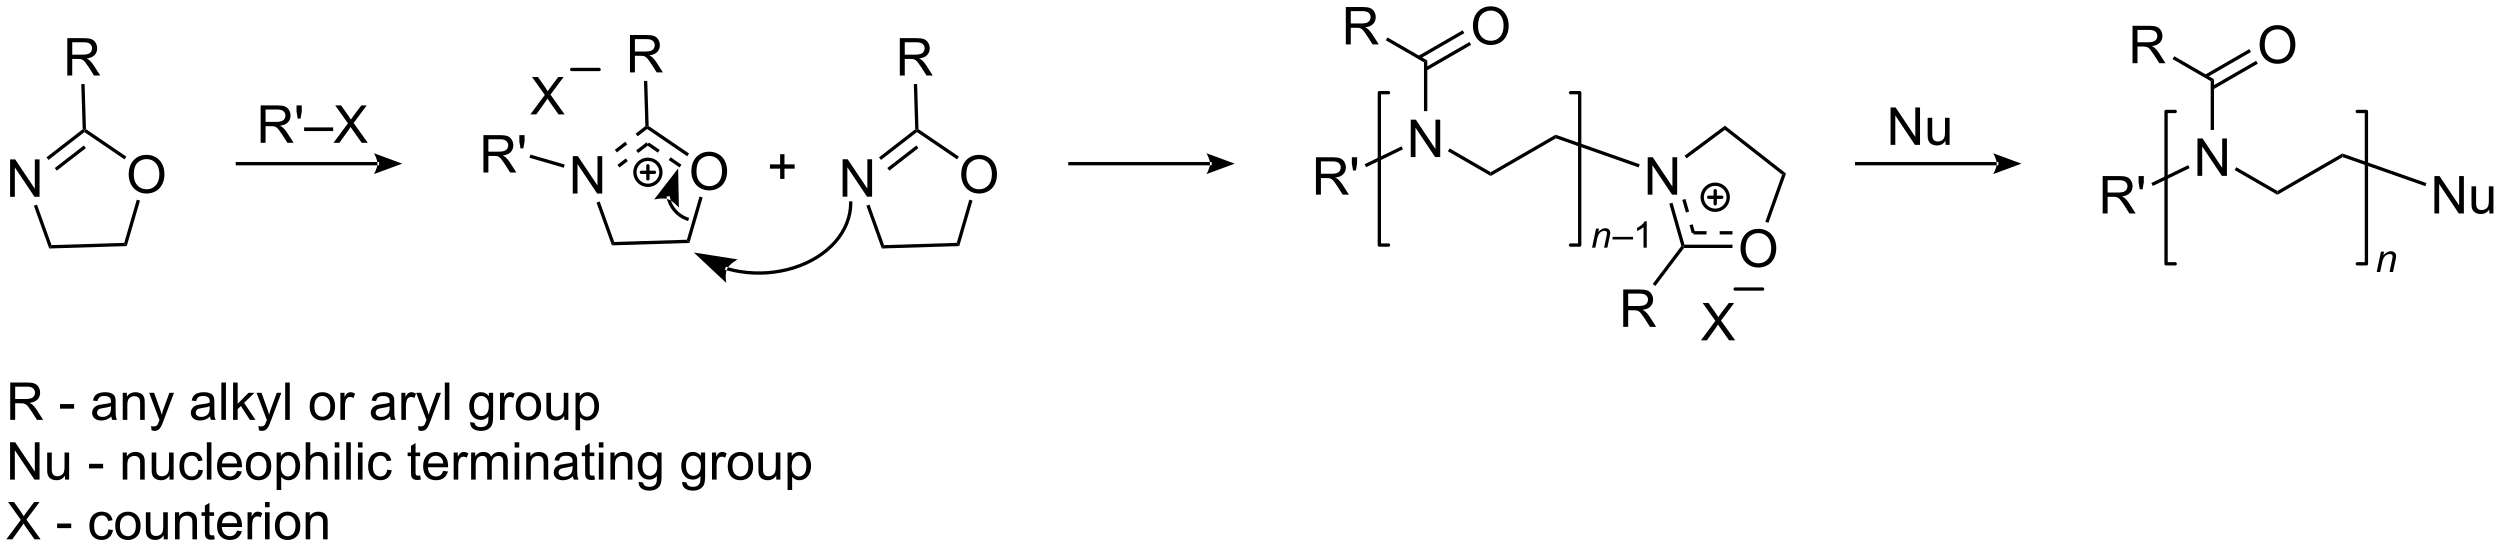 <?xml version="1.0" encoding="UTF-8"?>
<!DOCTYPE svg PUBLIC '-//W3C//DTD SVG 1.0//EN'
          'http://www.w3.org/TR/2001/REC-SVG-20010904/DTD/svg10.dtd'>
<svg stroke-dasharray="none" shape-rendering="auto" xmlns="http://www.w3.org/2000/svg" font-family="'Dialog'" text-rendering="auto" width="1024" fill-opacity="1" color-interpolation="auto" color-rendering="auto" preserveAspectRatio="xMidYMid meet" font-size="12px" viewBox="0 0 1024 224" fill="black" xmlns:xlink="http://www.w3.org/1999/xlink" stroke="black" image-rendering="auto" stroke-miterlimit="10" stroke-linecap="square" stroke-linejoin="miter" font-style="normal" stroke-width="1" height="224" stroke-dashoffset="0" font-weight="normal" stroke-opacity="1"
><!--Generated by the Batik Graphics2D SVG Generator--><defs id="genericDefs"
  /><g
  ><defs id="defs1"
    ><clipPath clipPathUnits="userSpaceOnUse" id="clipPath1"
      ><path d="M0.67 1.598 L394.536 1.598 L394.536 87.677 L0.67 87.677 L0.67 1.598 Z"
      /></clipPath
      ><clipPath clipPathUnits="userSpaceOnUse" id="clipPath2"
      ><path d="M-1.136 18.185 L-1.136 101.871 L381.779 101.871 L381.779 18.185 Z"
      /></clipPath
    ></defs
    ><g transform="scale(2.6,2.6) translate(-0.67,-1.598) matrix(1.029,0,0,1.029,1.839,-17.107)"
    ><path d="M0.409 48.31 L0.409 42.584 L1.188 42.584 L4.196 47.078 L4.196 42.584 L4.922 42.584 L4.922 48.31 L4.144 48.31 L1.136 43.81 L1.136 48.31 L0.409 48.31 Z" stroke="none" clip-path="url(#clipPath2)"
    /></g
    ><g transform="matrix(2.674,0,0,2.674,3.037,-48.631)"
    ><path d="M18.578 44.945 Q18.578 43.518 19.343 42.713 Q20.109 41.906 21.32 41.906 Q22.112 41.906 22.747 42.286 Q23.385 42.664 23.718 43.341 Q24.054 44.018 24.054 44.877 Q24.054 45.749 23.703 46.437 Q23.351 47.124 22.705 47.479 Q22.062 47.833 21.315 47.833 Q20.508 47.833 19.869 47.442 Q19.234 47.049 18.906 46.374 Q18.578 45.697 18.578 44.945 ZM19.359 44.955 Q19.359 45.992 19.914 46.588 Q20.471 47.182 21.312 47.182 Q22.166 47.182 22.718 46.58 Q23.273 45.979 23.273 44.874 Q23.273 44.174 23.036 43.653 Q22.799 43.132 22.343 42.846 Q21.89 42.557 21.323 42.557 Q20.518 42.557 19.937 43.111 Q19.359 43.664 19.359 44.955 Z" stroke="none" clip-path="url(#clipPath2)"
    /></g
    ><g transform="matrix(2.674,0,0,2.674,3.037,-48.631)"
    ><path d="M4.05 49.701 L4.53 49.528 L6.76 55.73 L6.405 56.251 Z" stroke="none" clip-path="url(#clipPath2)"
    /></g
    ><g transform="matrix(2.674,0,0,2.674,3.037,-48.631)"
    ><path d="M6.405 56.251 L6.76 55.73 L17.892 55.385 L18.279 55.883 Z" stroke="none" clip-path="url(#clipPath2)"
    /></g
    ><g transform="matrix(2.674,0,0,2.674,3.037,-48.631)"
    ><path d="M18.279 55.883 L17.892 55.385 L19.817 48.77 L20.307 48.913 Z" stroke="none" clip-path="url(#clipPath2)"
    /></g
    ><g transform="matrix(2.674,0,0,2.674,3.037,-48.631)"
    ><path d="M18.223 42.181 L17.936 42.603 L11.795 38.426 L11.786 38.111 L12.037 37.973 Z" stroke="none" clip-path="url(#clipPath2)"
    /></g
    ><g transform="matrix(2.674,0,0,2.674,3.037,-48.631)"
    ><path d="M11.527 37.989 L11.786 38.111 L11.795 38.426 L6.295 42.688 L5.983 42.285 ZM11.709 40.468 L7.252 43.922 L7.564 44.325 L12.021 40.872 Z" stroke="none" clip-path="url(#clipPath2)"
    /></g
    ><g transform="matrix(2.674,0,0,2.674,3.037,-48.631)"
    ><path d="M9.171 29.758 L9.171 24.031 L11.71 24.031 Q12.476 24.031 12.874 24.185 Q13.272 24.338 13.509 24.729 Q13.749 25.12 13.749 25.593 Q13.749 26.203 13.353 26.622 Q12.96 27.039 12.134 27.151 Q12.436 27.297 12.593 27.437 Q12.923 27.742 13.22 28.198 L14.218 29.758 L13.265 29.758 L12.507 28.565 Q12.173 28.049 11.957 27.776 Q11.744 27.502 11.575 27.393 Q11.405 27.284 11.228 27.242 Q11.101 27.213 10.806 27.213 L9.929 27.213 L9.929 29.758 L9.171 29.758 ZM9.929 26.557 L11.556 26.557 Q12.077 26.557 12.369 26.45 Q12.663 26.343 12.814 26.107 Q12.968 25.87 12.968 25.593 Q12.968 25.187 12.671 24.927 Q12.377 24.664 11.741 24.664 L9.929 24.664 L9.929 26.557 Z" stroke="none" clip-path="url(#clipPath2)"
    /></g
    ><g transform="matrix(2.674,0,0,2.674,3.037,-48.631)"
    ><path d="M12.037 37.973 L11.786 38.111 L11.527 37.989 L11.312 31.069 L11.822 31.054 Z" stroke="none" clip-path="url(#clipPath2)"
    /></g
    ><g transform="matrix(2.674,0,0,2.674,3.037,-48.631)"
    ><path d="M56.682 43.509 L56.682 43.509 L35.228 43.509 L34.973 43.509 L34.973 42.999 L35.228 42.999 L56.682 42.999 L56.937 42.999 L56.937 43.509 ZM60.473 43.254 L56.141 41.657 C56.141 41.657 56.682 42.556 56.682 43.254 C56.682 43.953 56.141 44.851 56.141 44.851 Z" stroke="none" clip-path="url(#clipPath2)"
    /></g
    ><g transform="matrix(2.674,0,0,2.674,3.037,-48.631)"
    ><path d="M86.601 47.831 L86.601 42.104 L87.379 42.104 L90.387 46.599 L90.387 42.104 L91.114 42.104 L91.114 47.831 L90.335 47.831 L87.327 43.331 L87.327 47.831 L86.601 47.831 Z" stroke="none" clip-path="url(#clipPath2)"
    /></g
    ><g transform="matrix(2.674,0,0,2.674,3.037,-48.631)"
    ><path d="M104.769 44.465 Q104.769 43.038 105.535 42.234 Q106.3 41.426 107.511 41.426 Q108.303 41.426 108.938 41.806 Q109.576 42.184 109.91 42.861 Q110.246 43.538 110.246 44.398 Q110.246 45.27 109.894 45.958 Q109.543 46.645 108.897 46.999 Q108.254 47.353 107.506 47.353 Q106.699 47.353 106.061 46.963 Q105.425 46.569 105.097 45.895 Q104.769 45.218 104.769 44.465 ZM105.55 44.476 Q105.55 45.512 106.105 46.109 Q106.662 46.702 107.504 46.702 Q108.358 46.702 108.91 46.101 Q109.464 45.499 109.464 44.395 Q109.464 43.694 109.228 43.174 Q108.99 42.653 108.535 42.366 Q108.082 42.077 107.514 42.077 Q106.709 42.077 106.129 42.632 Q105.55 43.184 105.55 44.476 Z" stroke="none" clip-path="url(#clipPath2)"
    /></g
    ><g transform="matrix(2.674,0,0,2.674,3.037,-48.631)"
    ><path d="M90.241 49.221 L90.721 49.048 L92.951 55.25 L92.596 55.772 Z" stroke="none" clip-path="url(#clipPath2)"
    /></g
    ><g transform="matrix(2.674,0,0,2.674,3.037,-48.631)"
    ><path d="M92.596 55.772 L92.951 55.25 L104.083 54.905 L104.47 55.404 Z" stroke="none" clip-path="url(#clipPath2)"
    /></g
    ><g transform="matrix(2.674,0,0,2.674,3.037,-48.631)"
    ><path d="M104.47 55.404 L104.083 54.905 L106.008 48.29 L106.498 48.433 Z" stroke="none" clip-path="url(#clipPath2)"
    /></g
    ><g transform="matrix(2.674,0,0,2.674,3.037,-48.631)"
    ><path d="M104.414 41.702 L104.127 42.124 L97.987 37.946 L97.977 37.631 L98.228 37.493 ZM103.249 43.414 L101.585 42.282 L101.298 42.704 L102.962 43.836 ZM99.921 41.151 L98.257 40.019 L97.97 40.44 L99.634 41.572 Z" stroke="none" clip-path="url(#clipPath2)"
    /></g
    ><g transform="matrix(2.674,0,0,2.674,3.037,-48.631)"
    ><path d="M97.82 37.43 L96.23 38.662 L96.542 39.066 L98.133 37.833 ZM94.639 39.895 L93.048 41.128 L93.361 41.531 L94.951 40.298 ZM97.9 39.989 L96.309 41.222 L96.621 41.625 L98.212 40.392 ZM94.718 42.455 L93.443 43.443 L93.756 43.846 L95.031 42.858 Z" stroke="none" clip-path="url(#clipPath2)"
    /></g
    ><g transform="matrix(2.674,0,0,2.674,3.037,-48.631)"
    ><path d="M95.362 29.278 L95.362 23.552 L97.901 23.552 Q98.667 23.552 99.065 23.705 Q99.464 23.859 99.701 24.25 Q99.94 24.64 99.94 25.114 Q99.94 25.723 99.544 26.143 Q99.151 26.559 98.326 26.671 Q98.628 26.817 98.784 26.958 Q99.115 27.262 99.412 27.718 L100.409 29.278 L99.456 29.278 L98.698 28.085 Q98.365 27.57 98.149 27.296 Q97.935 27.023 97.766 26.913 Q97.597 26.804 97.419 26.762 Q97.292 26.734 96.998 26.734 L96.12 26.734 L96.12 29.278 L95.362 29.278 ZM96.12 26.078 L97.748 26.078 Q98.268 26.078 98.56 25.971 Q98.854 25.864 99.005 25.627 Q99.159 25.39 99.159 25.114 Q99.159 24.708 98.862 24.447 Q98.568 24.184 97.932 24.184 L96.12 24.184 L96.12 26.078 Z" stroke="none" clip-path="url(#clipPath2)"
    /></g
    ><g transform="matrix(2.674,0,0,2.674,3.037,-48.631)"
    ><path d="M98.228 37.493 L97.977 37.631 L97.718 37.509 L97.504 30.59 L98.013 30.574 Z" stroke="none" clip-path="url(#clipPath2)"
    /></g
    ><g transform="matrix(2.674,0,0,2.674,3.037,-48.631)"
    ><path d="M72.915 44.615 L72.915 38.888 L75.454 38.888 Q76.22 38.888 76.618 39.042 Q77.017 39.196 77.254 39.586 Q77.493 39.977 77.493 40.451 Q77.493 41.06 77.097 41.48 Q76.704 41.896 75.879 42.008 Q76.181 42.154 76.337 42.295 Q76.668 42.599 76.965 43.055 L77.962 44.615 L77.009 44.615 L76.251 43.422 Q75.918 42.907 75.701 42.633 Q75.488 42.36 75.319 42.25 Q75.149 42.141 74.972 42.099 Q74.845 42.071 74.55 42.071 L73.673 42.071 L73.673 44.615 L72.915 44.615 ZM73.673 41.414 L75.3 41.414 Q75.821 41.414 76.113 41.308 Q76.407 41.201 76.558 40.964 Q76.712 40.727 76.712 40.451 Q76.712 40.045 76.415 39.784 Q76.121 39.521 75.485 39.521 L73.673 39.521 L73.673 41.414 ZM78.593 40.914 L78.414 39.844 L78.414 38.888 L79.216 38.888 L79.216 39.844 L79.028 40.914 L78.593 40.914 Z" stroke="none" clip-path="url(#clipPath2)"
    /></g
    ><g transform="matrix(2.674,0,0,2.674,3.037,-48.631)"
    ><path d="M85.368 43.393 L85.225 43.883 L79.97 42.353 L80.113 41.864 Z" stroke="none" clip-path="url(#clipPath2)"
    /></g
    ><g transform="matrix(2.674,0,0,2.674,3.037,-48.631)"
    ><path d="M127.936 48.31 L127.936 42.584 L128.714 42.584 L131.722 47.078 L131.722 42.584 L132.449 42.584 L132.449 48.31 L131.67 48.31 L128.662 43.81 L128.662 48.31 L127.936 48.31 Z" stroke="none" clip-path="url(#clipPath2)"
    /></g
    ><g transform="matrix(2.674,0,0,2.674,3.037,-48.631)"
    ><path d="M146.104 44.945 Q146.104 43.518 146.87 42.713 Q147.635 41.906 148.846 41.906 Q149.638 41.906 150.273 42.286 Q150.911 42.664 151.245 43.341 Q151.581 44.018 151.581 44.877 Q151.581 45.749 151.229 46.437 Q150.877 47.124 150.232 47.479 Q149.589 47.833 148.841 47.833 Q148.034 47.833 147.396 47.442 Q146.76 47.049 146.432 46.374 Q146.104 45.697 146.104 44.945 ZM146.885 44.955 Q146.885 45.992 147.44 46.588 Q147.997 47.182 148.839 47.182 Q149.693 47.182 150.245 46.58 Q150.799 45.979 150.799 44.874 Q150.799 44.174 150.562 43.653 Q150.326 43.132 149.87 42.846 Q149.417 42.557 148.849 42.557 Q148.044 42.557 147.464 43.111 Q146.885 43.664 146.885 44.955 Z" stroke="none" clip-path="url(#clipPath2)"
    /></g
    ><g transform="matrix(2.674,0,0,2.674,3.037,-48.631)"
    ><path d="M131.576 49.701 L132.056 49.528 L134.286 55.73 L133.931 56.251 Z" stroke="none" clip-path="url(#clipPath2)"
    /></g
    ><g transform="matrix(2.674,0,0,2.674,3.037,-48.631)"
    ><path d="M133.931 56.251 L134.286 55.73 L145.418 55.385 L145.805 55.883 Z" stroke="none" clip-path="url(#clipPath2)"
    /></g
    ><g transform="matrix(2.674,0,0,2.674,3.037,-48.631)"
    ><path d="M145.805 55.883 L145.418 55.385 L147.344 48.77 L147.833 48.912 Z" stroke="none" clip-path="url(#clipPath2)"
    /></g
    ><g transform="matrix(2.674,0,0,2.674,3.037,-48.631)"
    ><path d="M145.749 42.181 L145.462 42.603 L139.322 38.426 L139.312 38.111 L139.563 37.973 Z" stroke="none" clip-path="url(#clipPath2)"
    /></g
    ><g transform="matrix(2.674,0,0,2.674,3.037,-48.631)"
    ><path d="M139.053 37.989 L139.312 38.111 L139.322 38.426 L133.822 42.688 L133.509 42.285 ZM139.235 40.468 L134.778 43.922 L135.091 44.325 L139.547 40.872 Z" stroke="none" clip-path="url(#clipPath2)"
    /></g
    ><g transform="matrix(2.674,0,0,2.674,3.037,-48.631)"
    ><path d="M136.697 29.758 L136.697 24.031 L139.236 24.031 Q140.002 24.031 140.4 24.185 Q140.799 24.338 141.036 24.729 Q141.275 25.12 141.275 25.593 Q141.275 26.203 140.879 26.622 Q140.486 27.039 139.661 27.151 Q139.963 27.297 140.119 27.437 Q140.45 27.742 140.747 28.198 L141.744 29.758 L140.791 29.758 L140.033 28.565 Q139.7 28.049 139.484 27.776 Q139.27 27.502 139.101 27.393 Q138.931 27.284 138.754 27.242 Q138.627 27.213 138.333 27.213 L137.455 27.213 L137.455 29.758 L136.697 29.758 ZM137.455 26.557 L139.083 26.557 Q139.603 26.557 139.895 26.45 Q140.189 26.343 140.34 26.107 Q140.494 25.87 140.494 25.593 Q140.494 25.187 140.197 24.927 Q139.903 24.664 139.267 24.664 L137.455 24.664 L137.455 26.557 Z" stroke="none" clip-path="url(#clipPath2)"
    /></g
    ><g transform="matrix(2.674,0,0,2.674,3.037,-48.631)"
    ><path d="M139.563 37.973 L139.312 38.111 L139.053 37.989 L138.839 31.069 L139.349 31.054 Z" stroke="none" clip-path="url(#clipPath2)"
    /></g
    ><g stroke-width="0.51" transform="matrix(2.674,0,0,2.674,3.037,-48.631)" stroke-linejoin="round" stroke-linecap="round"
    ><path fill="none" d="M98.11 46.576 C97.007 46.576 96.114 45.683 96.114 44.58 C96.114 43.478 97.007 42.584 98.11 42.584 C99.212 42.584 100.106 43.478 100.106 44.58 C100.106 45.683 99.212 46.576 98.11 46.576 M97.112 44.58 L99.108 44.58 M98.11 43.583 L98.11 45.578" clip-path="url(#clipPath2)"
    /></g
    ><g transform="matrix(2.674,0,0,2.674,3.037,-48.631)"
    ><path d="M118.364 45.592 L118.364 44.022 L116.804 44.022 L116.804 43.366 L118.364 43.366 L118.364 41.809 L119.028 41.809 L119.028 43.366 L120.585 43.366 L120.585 44.022 L119.028 44.022 L119.028 45.592 L118.364 45.592 Z" stroke="none" clip-path="url(#clipPath2)"
    /></g
    ><g transform="matrix(2.674,0,0,2.674,3.037,-48.631)"
    ><path d="M38.788 40.057 L38.788 34.331 L41.328 34.331 Q42.093 34.331 42.492 34.485 Q42.89 34.638 43.127 35.029 Q43.367 35.419 43.367 35.893 Q43.367 36.503 42.971 36.922 Q42.578 37.339 41.752 37.451 Q42.054 37.597 42.21 37.737 Q42.541 38.042 42.838 38.498 L43.835 40.057 L42.882 40.057 L42.124 38.865 Q41.791 38.349 41.575 38.076 Q41.361 37.802 41.192 37.693 Q41.023 37.584 40.846 37.542 Q40.718 37.513 40.424 37.513 L39.546 37.513 L39.546 40.057 L38.788 40.057 ZM39.546 36.857 L41.174 36.857 Q41.695 36.857 41.986 36.75 Q42.281 36.643 42.432 36.407 Q42.585 36.169 42.585 35.893 Q42.585 35.487 42.288 35.227 Q41.994 34.964 41.359 34.964 L39.546 34.964 L39.546 36.857 ZM44.467 36.357 L44.287 35.287 L44.287 34.331 L45.089 34.331 L45.089 35.287 L44.902 36.357 L44.467 36.357 ZM45.447 38.268 L45.447 37.701 L49.898 37.701 L49.898 38.268 L45.447 38.268 ZM49.949 40.057 L52.162 37.073 L50.209 34.331 L51.113 34.331 L52.152 35.8 Q52.475 36.255 52.613 36.503 Q52.803 36.19 53.066 35.849 L54.217 34.331 L55.042 34.331 L53.029 37.029 L55.199 40.057 L54.261 40.057 L52.818 38.013 Q52.699 37.839 52.568 37.63 Q52.378 37.943 52.295 38.06 L50.857 40.057 L49.949 40.057 Z" stroke="none" clip-path="url(#clipPath2)"
    /></g
    ><g transform="matrix(2.674,0,0,2.674,3.037,-48.631)"
    ><path d="M110.296 59.105 L110.296 59.105 L110.296 59.105 L110.296 59.105 L110.296 59.105 L110.296 59.105 L110.296 59.105 L110.298 59.105 C110.298 59.105 110.299 59.105 110.299 59.105 L110.299 59.105 C110.299 59.105 110.299 59.105 110.298 59.105 L110.23 59.351 L110.298 59.105 C110.3 59.106 110.301 59.106 110.302 59.106 L110.302 59.106 L110.317 59.111 L110.248 59.356 L110.317 59.111 C110.356 59.122 110.396 59.133 110.436 59.143 L110.369 59.39 L110.436 59.143 C111.07 59.316 111.719 59.453 112.378 59.553 L112.34 59.805 L112.378 59.553 C115.016 59.955 117.805 59.773 120.398 58.956 L120.398 58.956 C125.591 57.319 128.916 53.481 128.92 49.283 L128.921 49.028 L129.431 49.029 L129.431 49.284 C129.426 53.773 125.883 57.762 120.551 59.442 L120.475 59.199 L120.551 59.442 C117.881 60.284 115.013 60.471 112.302 60.057 L112.302 60.057 C111.624 59.954 110.955 59.813 110.302 59.636 L110.302 59.636 C110.261 59.625 110.22 59.613 110.18 59.602 L110.18 59.602 L110.165 59.598 L110.233 59.352 L110.165 59.598 C110.163 59.597 110.162 59.597 110.161 59.597 L110.161 59.597 C110.16 59.597 110.16 59.596 110.159 59.596 L110.159 59.596 C110.158 59.596 110.158 59.596 110.157 59.596 L110.228 59.351 L110.159 59.596 L110.158 59.596 L110.158 59.596 L110.158 59.596 L110.158 59.596 L110.158 59.596 L109.912 59.527 L110.05 59.036 ZM105.135 56.862 L110.106 61.517 C110.106 61.517 109.863 60.145 110.247 59.36 C110.631 58.575 111.862 57.923 111.862 57.923 Z" stroke="none" clip-path="url(#clipPath2)"
    /></g
    ><g transform="matrix(2.674,0,0,2.674,3.037,-48.631)"
    ><path d="M101.491 48.455 L101.491 48.455 C101.491 48.455 101.491 48.456 101.492 48.457 L101.492 48.457 C101.492 48.458 101.492 48.458 101.492 48.459 L101.244 48.519 L101.492 48.459 C101.493 48.462 101.493 48.464 101.494 48.467 L101.494 48.467 C101.494 48.467 101.494 48.468 101.494 48.468 L101.494 48.468 C101.496 48.474 101.497 48.48 101.499 48.485 L101.251 48.546 L101.498 48.485 C101.521 48.577 101.547 48.668 101.575 48.758 L101.575 48.758 C101.632 48.938 101.701 49.112 101.78 49.281 L101.78 49.281 C101.938 49.618 102.139 49.932 102.377 50.216 L102.181 50.38 L102.377 50.216 C102.852 50.782 103.474 51.226 104.194 51.488 L104.433 51.575 L104.259 52.055 L104.019 51.967 C103.214 51.674 102.518 51.178 101.986 50.544 L101.986 50.544 C101.72 50.227 101.495 49.875 101.318 49.498 L101.549 49.389 L101.318 49.498 C101.229 49.309 101.153 49.113 101.089 48.912 L101.332 48.835 L101.089 48.912 C101.057 48.812 101.028 48.71 101.003 48.607 L101.003 48.607 C101.001 48.6 101 48.594 100.998 48.588 L101.246 48.528 L100.998 48.588 C100.998 48.588 100.998 48.587 100.998 48.587 L100.998 48.587 C100.997 48.584 100.997 48.581 100.996 48.578 L100.996 48.578 C100.996 48.577 100.996 48.577 100.995 48.576 L100.995 48.576 C100.995 48.575 100.995 48.574 100.995 48.574 L100.935 48.325 L101.432 48.207 ZM102.741 43.984 L99.059 48.749 C99.059 48.749 100.35 48.428 101.181 48.703 C102.011 48.977 102.856 50.005 102.856 50.005 Z" stroke="none" clip-path="url(#clipPath2)"
    /></g
    ><g transform="matrix(2.674,0,0,2.674,3.037,-48.631)"
    ><path d="M200.441 48.003 L200.441 42.276 L202.98 42.276 Q203.746 42.276 204.144 42.43 Q204.543 42.584 204.78 42.974 Q205.019 43.365 205.019 43.839 Q205.019 44.448 204.624 44.867 Q204.23 45.284 203.405 45.396 Q203.707 45.542 203.863 45.682 Q204.194 45.987 204.491 46.443 L205.488 48.003 L204.535 48.003 L203.777 46.81 Q203.444 46.294 203.228 46.021 Q203.014 45.748 202.845 45.638 Q202.676 45.529 202.499 45.487 Q202.371 45.459 202.077 45.459 L201.199 45.459 L201.199 48.003 L200.441 48.003 ZM201.199 44.802 L202.827 44.802 Q203.347 44.802 203.639 44.696 Q203.934 44.589 204.084 44.352 Q204.238 44.115 204.238 43.839 Q204.238 43.432 203.941 43.172 Q203.647 42.909 203.012 42.909 L201.199 42.909 L201.199 44.802 ZM206.12 44.302 L205.94 43.232 L205.94 42.276 L206.742 42.276 L206.742 43.232 L206.555 44.302 L206.12 44.302 Z" stroke="none" clip-path="url(#clipPath2)"
    /></g
    ><g transform="matrix(2.674,0,0,2.674,3.037,-48.631)"
    ><path d="M214.962 42.248 L214.962 36.522 L215.74 36.522 L218.748 41.017 L218.748 36.522 L219.475 36.522 L219.475 42.248 L218.696 42.248 L215.688 37.748 L215.688 42.248 L214.962 42.248 Z" stroke="none" clip-path="url(#clipPath2)"
    /></g
    ><g transform="matrix(2.674,0,0,2.674,3.037,-48.631)"
    ><path d="M208.122 43.797 L207.899 43.338 L213.547 40.604 L213.769 41.063 Z" stroke="none" clip-path="url(#clipPath2)"
    /></g
    ><g transform="matrix(2.674,0,0,2.674,3.037,-48.631)"
    ><path d="M220.654 41.363 L220.909 40.922 L227.208 44.558 L227.208 45.147 Z" stroke="none" clip-path="url(#clipPath2)"
    /></g
    ><g transform="matrix(2.674,0,0,2.674,3.037,-48.631)"
    ><path d="M227.208 45.147 L227.208 44.558 L237.149 38.819 L237.201 39.378 Z" stroke="none" clip-path="url(#clipPath2)"
    /></g
    ><g transform="matrix(2.674,0,0,2.674,3.037,-48.631)"
    ><path d="M251.256 48.003 L251.256 42.276 L252.034 42.276 L255.042 46.771 L255.042 42.276 L255.769 42.276 L255.769 48.003 L254.99 48.003 L251.982 43.503 L251.982 48.003 L251.256 48.003 Z" stroke="none" clip-path="url(#clipPath2)"
    /></g
    ><g transform="matrix(2.674,0,0,2.674,3.037,-48.631)"
    ><path d="M237.201 39.378 L237.149 38.819 L250.036 43.352 L249.867 43.833 Z" stroke="none" clip-path="url(#clipPath2)"
    /></g
    ><g transform="matrix(2.674,0,0,2.674,3.037,-48.631)"
    ><path d="M217.496 35.21 L216.986 35.21 L216.986 27.737 L217.496 27.442 Z" stroke="none" clip-path="url(#clipPath2)"
    /></g
    ><g transform="matrix(2.674,0,0,2.674,3.037,-48.631)"
    ><path d="M205.016 24.985 L205.016 19.259 L207.555 19.259 Q208.32 19.259 208.719 19.413 Q209.117 19.566 209.354 19.957 Q209.594 20.347 209.594 20.821 Q209.594 21.431 209.198 21.85 Q208.805 22.267 207.979 22.379 Q208.281 22.524 208.438 22.665 Q208.768 22.97 209.065 23.425 L210.063 24.985 L209.109 24.985 L208.352 23.793 Q208.018 23.277 207.802 23.004 Q207.589 22.73 207.419 22.621 Q207.25 22.511 207.073 22.47 Q206.945 22.441 206.651 22.441 L205.774 22.441 L205.774 24.985 L205.016 24.985 ZM205.774 21.785 L207.401 21.785 Q207.922 21.785 208.214 21.678 Q208.508 21.571 208.659 21.334 Q208.813 21.097 208.813 20.821 Q208.813 20.415 208.516 20.155 Q208.221 19.892 207.586 19.892 L205.774 19.892 L205.774 21.785 Z" stroke="none" clip-path="url(#clipPath2)"
    /></g
    ><g transform="matrix(2.674,0,0,2.674,3.037,-48.631)"
    ><path d="M217.496 27.442 L216.986 27.737 L211.148 24.366 L211.403 23.924 Z" stroke="none" clip-path="url(#clipPath2)"
    /></g
    ><g transform="matrix(2.674,0,0,2.674,3.037,-48.631)"
    ><path d="M224.484 22.196 Q224.484 20.769 225.25 19.965 Q226.016 19.157 227.227 19.157 Q228.018 19.157 228.654 19.538 Q229.292 19.915 229.625 20.592 Q229.961 21.269 229.961 22.129 Q229.961 23.001 229.609 23.689 Q229.258 24.376 228.612 24.73 Q227.969 25.084 227.221 25.084 Q226.414 25.084 225.776 24.694 Q225.141 24.3 224.812 23.626 Q224.484 22.949 224.484 22.196 ZM225.266 22.207 Q225.266 23.243 225.82 23.84 Q226.378 24.433 227.219 24.433 Q228.073 24.433 228.625 23.832 Q229.18 23.23 229.18 22.126 Q229.18 21.425 228.943 20.905 Q228.706 20.384 228.25 20.097 Q227.797 19.808 227.229 19.808 Q226.424 19.808 225.844 20.363 Q225.266 20.915 225.266 22.207 Z" stroke="none" clip-path="url(#clipPath2)"
    /></g
    ><g transform="matrix(2.674,0,0,2.674,3.037,-48.631)"
    ><path d="M217.369 29.007 L224.203 25.061 L223.948 24.619 L217.113 28.565 ZM216.333 27.213 L223.167 23.267 L222.912 22.825 L216.078 26.771 Z" stroke="none" clip-path="url(#clipPath2)"
    /></g
    ><g stroke-width="0.51" transform="matrix(2.674,0,0,2.674,3.037,-48.631)" stroke-linejoin="round" stroke-linecap="round"
    ><path fill="none" d="M239.441 55.722 L240.841 55.722 L240.841 32.385 L239.441 32.385" clip-path="url(#clipPath2)"
    /></g
    ><g stroke-width="0.51" transform="matrix(2.674,0,0,2.674,3.037,-48.631)" stroke-linejoin="round" stroke-linecap="round"
    ><path fill="none" d="M211.552 32.385 L210.151 32.385 L210.151 55.722 L211.552 55.722" clip-path="url(#clipPath2)"
    /></g
    ><g transform="matrix(2.674,0,0,2.674,3.037,-48.631)"
    ><path d="M265.474 56.279 Q265.474 54.852 266.24 54.048 Q267.006 53.24 268.217 53.24 Q269.008 53.24 269.644 53.621 Q270.282 53.998 270.615 54.675 Q270.951 55.352 270.951 56.212 Q270.951 57.084 270.599 57.772 Q270.248 58.459 269.602 58.813 Q268.959 59.168 268.212 59.168 Q267.404 59.168 266.766 58.777 Q266.131 58.384 265.803 57.709 Q265.474 57.032 265.474 56.279 ZM266.256 56.29 Q266.256 57.326 266.81 57.923 Q267.368 58.517 268.209 58.517 Q269.063 58.517 269.615 57.915 Q270.17 57.313 270.17 56.209 Q270.17 55.509 269.933 54.988 Q269.696 54.467 269.24 54.181 Q268.787 53.892 268.219 53.892 Q267.415 53.892 266.834 54.446 Q266.256 54.998 266.256 56.29 Z" stroke="none" clip-path="url(#clipPath2)"
    /></g
    ><g transform="matrix(2.674,0,0,2.674,3.037,-48.631)"
    ><path d="M254.562 49.377 L255.053 49.237 L256.889 55.663 L256.697 55.919 L256.416 55.867 ZM256.554 48.808 L257.107 50.743 L257.598 50.603 L257.045 48.667 ZM257.66 52.678 L258.014 53.917 L258.505 53.777 L258.151 52.538 Z" stroke="none" clip-path="url(#clipPath2)"
    /></g
    ><g transform="matrix(2.674,0,0,2.674,3.037,-48.631)"
    ><path d="M256.824 56.174 L256.697 55.919 L256.889 55.663 L264.241 55.663 L264.241 56.174 ZM258.258 54.103 L260.271 54.103 L260.271 53.593 L258.258 53.593 ZM262.283 54.103 L264.241 54.103 L264.241 53.593 L262.283 53.593 Z" stroke="none" clip-path="url(#clipPath2)"
    /></g
    ><g transform="matrix(2.674,0,0,2.674,3.037,-48.631)"
    ><path d="M269.753 52.318 L269.272 52.147 L271.842 44.94 L272.447 44.765 Z" stroke="none" clip-path="url(#clipPath2)"
    /></g
    ><g transform="matrix(2.674,0,0,2.674,3.037,-48.631)"
    ><path d="M272.447 44.765 L271.842 44.94 L263.078 38.079 L263.086 37.438 Z" stroke="none" clip-path="url(#clipPath2)"
    /></g
    ><g transform="matrix(2.674,0,0,2.674,3.037,-48.631)"
    ><path d="M263.086 37.438 L263.078 38.079 L257.201 42.447 L256.897 42.037 Z" stroke="none" clip-path="url(#clipPath2)"
    /></g
    ><g transform="matrix(2.674,0,0,2.674,3.037,-48.631)"
    ><path d="M247.508 68.257 L247.508 62.53 L250.047 62.53 Q250.812 62.53 251.211 62.684 Q251.609 62.837 251.846 63.228 Q252.086 63.618 252.086 64.092 Q252.086 64.702 251.69 65.121 Q251.297 65.538 250.471 65.65 Q250.773 65.796 250.929 65.936 Q251.26 66.241 251.557 66.697 L252.554 68.257 L251.601 68.257 L250.844 67.064 Q250.51 66.548 250.294 66.275 Q250.081 66.001 249.911 65.892 Q249.742 65.782 249.565 65.741 Q249.437 65.712 249.143 65.712 L248.265 65.712 L248.265 68.257 L247.508 68.257 ZM248.265 65.056 L249.893 65.056 Q250.414 65.056 250.706 64.949 Q251 64.842 251.151 64.606 Q251.304 64.368 251.304 64.092 Q251.304 63.686 251.008 63.426 Q250.713 63.163 250.078 63.163 L248.265 63.163 L248.265 65.056 Z" stroke="none" clip-path="url(#clipPath2)"
    /></g
    ><g transform="matrix(2.674,0,0,2.674,3.037,-48.631)"
    ><path d="M256.416 55.867 L256.697 55.919 L256.824 56.174 L252.434 61.993 L252.027 61.685 Z" stroke="none" clip-path="url(#clipPath2)"
    /></g
    ><g transform="matrix(2.674,0,0,2.674,3.037,-48.631)"
    ><path d="M259.409 70.323 L261.622 67.338 L259.669 64.596 L260.573 64.596 L261.612 66.065 Q261.935 66.521 262.073 66.768 Q262.263 66.456 262.526 66.115 L263.677 64.596 L264.502 64.596 L262.489 67.294 L264.659 70.323 L263.721 70.323 L262.278 68.278 Q262.159 68.104 262.028 67.896 Q261.838 68.208 261.755 68.325 L260.317 70.323 L259.409 70.323 Z" stroke="none" clip-path="url(#clipPath2)"
    /></g
    ><g stroke-width="0.51" transform="matrix(2.674,0,0,2.674,3.037,-48.631)" stroke-linejoin="round" stroke-linecap="round"
    ><path fill="none" d="M264.653 62.46 L268.853 62.46" clip-path="url(#clipPath2)"
    /></g
    ><g transform="matrix(2.674,0,0,2.674,3.037,-48.631)"
    ><path d="M80.103 35.712 L82.317 32.727 L80.364 29.985 L81.267 29.985 L82.306 31.454 Q82.629 31.91 82.767 32.157 Q82.957 31.845 83.221 31.503 L84.371 29.985 L85.197 29.985 L83.184 32.683 L85.353 35.712 L84.416 35.712 L82.973 33.667 Q82.853 33.493 82.723 33.285 Q82.533 33.597 82.45 33.714 L81.012 35.712 L80.103 35.712 Z" stroke="none" clip-path="url(#clipPath2)"
    /></g
    ><g stroke-width="0.51" transform="matrix(2.674,0,0,2.674,3.037,-48.631)" stroke-linejoin="round" stroke-linecap="round"
    ><path fill="none" d="M86.435 28.827 L90.635 28.827" clip-path="url(#clipPath2)"
    /></g
    ><g transform="matrix(2.674,0,0,2.674,3.037,-48.631)"
    ><path d="M288.458 40.377 L288.458 34.651 L289.237 34.651 L292.245 39.145 L292.245 34.651 L292.971 34.651 L292.971 40.377 L292.192 40.377 L289.185 35.877 L289.185 40.377 L288.458 40.377 ZM296.873 40.377 L296.873 39.768 Q296.389 40.471 295.556 40.471 Q295.189 40.471 294.871 40.33 Q294.553 40.19 294.397 39.976 Q294.243 39.763 294.181 39.455 Q294.139 39.247 294.139 38.799 L294.139 36.229 L294.842 36.229 L294.842 38.528 Q294.842 39.08 294.884 39.27 Q294.952 39.549 295.165 39.708 Q295.381 39.864 295.696 39.864 Q296.014 39.864 296.29 39.703 Q296.569 39.541 296.683 39.263 Q296.798 38.981 296.798 38.45 L296.798 36.229 L297.501 36.229 L297.501 40.377 L296.873 40.377 Z" stroke="none" clip-path="url(#clipPath2)"
    /></g
    ><g transform="matrix(2.674,0,0,2.674,3.037,-48.631)"
    ><path d="M320.949 50.88 L320.949 45.153 L323.488 45.153 Q324.254 45.153 324.652 45.307 Q325.051 45.461 325.288 45.851 Q325.527 46.242 325.527 46.716 Q325.527 47.325 325.131 47.745 Q324.738 48.161 323.913 48.273 Q324.215 48.419 324.371 48.56 Q324.702 48.864 324.998 49.32 L325.996 50.88 L325.043 50.88 L324.285 49.687 Q323.952 49.172 323.735 48.898 Q323.522 48.625 323.353 48.515 Q323.183 48.406 323.006 48.364 Q322.879 48.336 322.584 48.336 L321.707 48.336 L321.707 50.88 L320.949 50.88 ZM321.707 47.679 L323.334 47.679 Q323.855 47.679 324.147 47.573 Q324.441 47.466 324.592 47.229 Q324.746 46.992 324.746 46.716 Q324.746 46.31 324.449 46.049 Q324.155 45.786 323.519 45.786 L321.707 45.786 L321.707 47.679 ZM326.627 47.179 L326.448 46.109 L326.448 45.153 L327.25 45.153 L327.25 46.109 L327.062 47.179 L326.627 47.179 Z" stroke="none" clip-path="url(#clipPath2)"
    /></g
    ><g transform="matrix(2.674,0,0,2.674,3.037,-48.631)"
    ><path d="M335.469 45.126 L335.469 39.399 L336.248 39.399 L339.256 43.894 L339.256 39.399 L339.982 39.399 L339.982 45.126 L339.204 45.126 L336.196 40.626 L336.196 45.126 L335.469 45.126 Z" stroke="none" clip-path="url(#clipPath2)"
    /></g
    ><g transform="matrix(2.674,0,0,2.674,3.037,-48.631)"
    ><path d="M328.629 46.674 L328.407 46.215 L334.054 43.481 L334.277 43.94 Z" stroke="none" clip-path="url(#clipPath2)"
    /></g
    ><g transform="matrix(2.674,0,0,2.674,3.037,-48.631)"
    ><path d="M341.161 44.24 L341.416 43.799 L347.715 47.435 L347.715 48.025 Z" stroke="none" clip-path="url(#clipPath2)"
    /></g
    ><g transform="matrix(2.674,0,0,2.674,3.037,-48.631)"
    ><path d="M347.715 48.025 L347.715 47.435 L357.656 41.696 L357.708 42.255 Z" stroke="none" clip-path="url(#clipPath2)"
    /></g
    ><g transform="matrix(2.674,0,0,2.674,3.037,-48.631)"
    ><path d="M371.764 50.88 L371.764 45.153 L372.542 45.153 L375.55 49.648 L375.55 45.153 L376.276 45.153 L376.276 50.88 L375.498 50.88 L372.49 46.38 L372.49 50.88 L371.764 50.88 ZM380.179 50.88 L380.179 50.27 Q379.695 50.974 378.861 50.974 Q378.494 50.974 378.176 50.833 Q377.859 50.692 377.702 50.479 Q377.549 50.265 377.486 49.958 Q377.445 49.75 377.445 49.302 L377.445 46.731 L378.148 46.731 L378.148 49.031 Q378.148 49.583 378.189 49.773 Q378.257 50.052 378.471 50.211 Q378.687 50.367 379.002 50.367 Q379.32 50.367 379.596 50.205 Q379.874 50.044 379.989 49.765 Q380.103 49.484 380.103 48.953 L380.103 46.731 L380.807 46.731 L380.807 50.88 L380.179 50.88 Z" stroke="none" clip-path="url(#clipPath2)"
    /></g
    ><g transform="matrix(2.674,0,0,2.674,3.037,-48.631)"
    ><path d="M357.708 42.255 L357.656 41.696 L370.544 46.229 L370.375 46.71 Z" stroke="none" clip-path="url(#clipPath2)"
    /></g
    ><g transform="matrix(2.674,0,0,2.674,3.037,-48.631)"
    ><path d="M338.004 38.087 L337.493 38.087 L337.493 30.614 L338.004 30.32 Z" stroke="none" clip-path="url(#clipPath2)"
    /></g
    ><g transform="matrix(2.674,0,0,2.674,3.037,-48.631)"
    ><path d="M325.523 27.863 L325.523 22.136 L328.062 22.136 Q328.828 22.136 329.226 22.29 Q329.625 22.443 329.862 22.834 Q330.101 23.225 330.101 23.698 Q330.101 24.308 329.706 24.727 Q329.312 25.144 328.487 25.256 Q328.789 25.402 328.945 25.542 Q329.276 25.847 329.573 26.303 L330.57 27.863 L329.617 27.863 L328.859 26.67 Q328.526 26.154 328.31 25.881 Q328.096 25.607 327.927 25.498 Q327.758 25.389 327.581 25.347 Q327.453 25.318 327.159 25.318 L326.281 25.318 L326.281 27.863 L325.523 27.863 ZM326.281 24.662 L327.909 24.662 Q328.43 24.662 328.721 24.555 Q329.016 24.448 329.167 24.212 Q329.32 23.975 329.32 23.698 Q329.32 23.292 329.023 23.032 Q328.729 22.769 328.094 22.769 L326.281 22.769 L326.281 24.662 Z" stroke="none" clip-path="url(#clipPath2)"
    /></g
    ><g transform="matrix(2.674,0,0,2.674,3.037,-48.631)"
    ><path d="M338.004 30.32 L337.493 30.614 L331.655 27.244 L331.91 26.802 Z" stroke="none" clip-path="url(#clipPath2)"
    /></g
    ><g transform="matrix(2.674,0,0,2.674,3.037,-48.631)"
    ><path d="M344.992 25.073 Q344.992 23.646 345.758 22.842 Q346.523 22.035 347.734 22.035 Q348.526 22.035 349.161 22.415 Q349.799 22.792 350.133 23.469 Q350.469 24.146 350.469 25.006 Q350.469 25.878 350.117 26.566 Q349.766 27.253 349.12 27.607 Q348.476 27.962 347.729 27.962 Q346.922 27.962 346.284 27.571 Q345.648 27.178 345.32 26.503 Q344.992 25.826 344.992 25.073 ZM345.773 25.084 Q345.773 26.12 346.328 26.717 Q346.885 27.311 347.726 27.311 Q348.581 27.311 349.133 26.709 Q349.687 26.107 349.687 25.003 Q349.687 24.303 349.45 23.782 Q349.214 23.261 348.758 22.975 Q348.305 22.686 347.737 22.686 Q346.932 22.686 346.351 23.24 Q345.773 23.792 345.773 25.084 Z" stroke="none" clip-path="url(#clipPath2)"
    /></g
    ><g transform="matrix(2.674,0,0,2.674,3.037,-48.631)"
    ><path d="M337.876 31.884 L344.711 27.938 L344.456 27.496 L337.621 31.442 ZM336.84 30.09 L343.675 26.144 L343.42 25.702 L336.585 29.648 Z" stroke="none" clip-path="url(#clipPath2)"
    /></g
    ><g stroke-width="0.51" transform="matrix(2.674,0,0,2.674,3.037,-48.631)" stroke-linejoin="round" stroke-linecap="round"
    ><path fill="none" d="M359.949 58.599 L361.349 58.599 L361.349 35.262 L359.949 35.262" clip-path="url(#clipPath2)"
    /></g
    ><g stroke-width="0.51" transform="matrix(2.674,0,0,2.674,3.037,-48.631)" stroke-linejoin="round" stroke-linecap="round"
    ><path fill="none" d="M332.059 35.262 L330.659 35.262 L330.659 58.599 L332.059 58.599" clip-path="url(#clipPath2)"
    /></g
    ><g stroke-width="0.51" transform="matrix(2.674,0,0,2.674,3.037,-48.631)" stroke-linejoin="round" stroke-linecap="round"
    ><path fill="none" d="M261.598 50.396 C260.496 50.396 259.602 49.502 259.602 48.4 C259.602 47.298 260.496 46.404 261.598 46.404 C262.7 46.404 263.594 47.298 263.594 48.4 C263.594 49.502 262.7 50.396 261.598 50.396 M260.6 48.4 L262.596 48.4 M261.598 47.402 L261.598 49.398" clip-path="url(#clipPath2)"
    /></g
    ><g transform="matrix(2.674,0,0,2.674,3.037,-48.631)"
    ><path d="M0.43 82.505 L0.43 76.778 L2.969 76.778 Q3.735 76.778 4.133 76.932 Q4.532 77.086 4.769 77.476 Q5.008 77.867 5.008 78.341 Q5.008 78.95 4.612 79.37 Q4.219 79.786 3.394 79.898 Q3.696 80.044 3.852 80.185 Q4.183 80.489 4.48 80.945 L5.477 82.505 L4.524 82.505 L3.766 81.312 Q3.433 80.797 3.217 80.523 Q3.003 80.25 2.834 80.14 Q2.665 80.031 2.487 79.989 Q2.36 79.961 2.066 79.961 L1.188 79.961 L1.188 82.505 L0.43 82.505 ZM1.188 79.304 L2.816 79.304 Q3.337 79.304 3.628 79.198 Q3.922 79.091 4.073 78.854 Q4.227 78.617 4.227 78.341 Q4.227 77.935 3.93 77.674 Q3.636 77.411 3.001 77.411 L1.188 77.411 L1.188 79.304 ZM8.055 80.786 L8.055 80.078 L10.214 80.078 L10.214 80.786 L8.055 80.786 ZM15.921 81.992 Q15.53 82.325 15.168 82.463 Q14.809 82.599 14.395 82.599 Q13.71 82.599 13.343 82.265 Q12.976 81.929 12.976 81.411 Q12.976 81.106 13.114 80.854 Q13.254 80.601 13.478 80.45 Q13.702 80.297 13.984 80.218 Q14.192 80.164 14.609 80.114 Q15.46 80.013 15.864 79.872 Q15.866 79.726 15.866 79.687 Q15.866 79.257 15.668 79.083 Q15.398 78.843 14.866 78.843 Q14.372 78.843 14.135 79.018 Q13.898 79.192 13.786 79.632 L13.098 79.539 Q13.192 79.099 13.405 78.828 Q13.622 78.554 14.028 78.409 Q14.434 78.263 14.968 78.263 Q15.499 78.263 15.83 78.388 Q16.163 78.513 16.32 78.703 Q16.476 78.89 16.538 79.179 Q16.575 79.359 16.575 79.828 L16.575 80.765 Q16.575 81.747 16.619 82.007 Q16.663 82.265 16.796 82.505 L16.062 82.505 Q15.952 82.286 15.921 81.992 ZM15.864 80.422 Q15.481 80.578 14.715 80.687 Q14.28 80.75 14.101 80.828 Q13.921 80.906 13.822 81.057 Q13.726 81.208 13.726 81.39 Q13.726 81.672 13.939 81.859 Q14.153 82.047 14.562 82.047 Q14.968 82.047 15.283 81.87 Q15.601 81.692 15.749 81.382 Q15.864 81.145 15.864 80.679 L15.864 80.422 ZM17.665 82.505 L17.665 78.356 L18.297 78.356 L18.297 78.945 Q18.753 78.263 19.618 78.263 Q19.993 78.263 20.305 78.398 Q20.62 78.531 20.777 78.75 Q20.933 78.968 20.995 79.27 Q21.034 79.466 21.034 79.953 L21.034 82.505 L20.331 82.505 L20.331 79.981 Q20.331 79.552 20.248 79.338 Q20.167 79.125 19.959 79 Q19.75 78.872 19.469 78.872 Q19.019 78.872 18.693 79.159 Q18.368 79.442 18.368 80.239 L18.368 82.505 L17.665 82.505 ZM22.083 84.104 L22.004 83.442 Q22.234 83.505 22.405 83.505 Q22.64 83.505 22.78 83.427 Q22.921 83.349 23.012 83.208 Q23.077 83.104 23.226 82.685 Q23.247 82.627 23.288 82.513 L21.715 78.356 L22.473 78.356 L23.335 80.757 Q23.504 81.216 23.637 81.718 Q23.757 81.234 23.926 80.773 L24.812 78.356 L25.515 78.356 L23.937 82.575 Q23.684 83.26 23.544 83.518 Q23.356 83.864 23.114 84.026 Q22.872 84.19 22.536 84.19 Q22.333 84.19 22.083 84.104 ZM31.042 81.992 Q30.652 82.325 30.29 82.463 Q29.93 82.599 29.516 82.599 Q28.831 82.599 28.464 82.265 Q28.097 81.929 28.097 81.411 Q28.097 81.106 28.235 80.854 Q28.375 80.601 28.599 80.45 Q28.823 80.297 29.105 80.218 Q29.313 80.164 29.73 80.114 Q30.581 80.013 30.985 79.872 Q30.988 79.726 30.988 79.687 Q30.988 79.257 30.79 79.083 Q30.519 78.843 29.988 78.843 Q29.493 78.843 29.256 79.018 Q29.019 79.192 28.907 79.632 L28.219 79.539 Q28.313 79.099 28.527 78.828 Q28.743 78.554 29.149 78.409 Q29.555 78.263 30.089 78.263 Q30.62 78.263 30.951 78.388 Q31.284 78.513 31.441 78.703 Q31.597 78.89 31.659 79.179 Q31.696 79.359 31.696 79.828 L31.696 80.765 Q31.696 81.747 31.74 82.007 Q31.784 82.265 31.917 82.505 L31.183 82.505 Q31.073 82.286 31.042 81.992 ZM30.985 80.422 Q30.602 80.578 29.837 80.687 Q29.402 80.75 29.222 80.828 Q29.042 80.906 28.943 81.057 Q28.847 81.208 28.847 81.39 Q28.847 81.672 29.06 81.859 Q29.274 82.047 29.683 82.047 Q30.089 82.047 30.404 81.87 Q30.722 81.692 30.87 81.382 Q30.985 81.145 30.985 80.679 L30.985 80.422 ZM32.77 82.505 L32.77 76.778 L33.473 76.778 L33.473 82.505 L32.77 82.505 ZM34.566 82.505 L34.566 76.778 L35.269 76.778 L35.269 80.044 L36.933 78.356 L37.844 78.356 L36.258 79.895 L38.003 82.505 L37.136 82.505 L35.766 80.382 L35.269 80.859 L35.269 82.505 L34.566 82.505 ZM38.532 84.104 L38.454 83.442 Q38.683 83.505 38.855 83.505 Q39.089 83.505 39.23 83.427 Q39.37 83.349 39.462 83.208 Q39.527 83.104 39.675 82.685 Q39.696 82.627 39.737 82.513 L38.165 78.356 L38.922 78.356 L39.784 80.757 Q39.954 81.216 40.087 81.718 Q40.206 81.234 40.376 80.773 L41.261 78.356 L41.964 78.356 L40.386 82.575 Q40.133 83.26 39.993 83.518 Q39.805 83.864 39.563 84.026 Q39.321 84.19 38.985 84.19 Q38.782 84.19 38.532 84.104 ZM42.547 82.505 L42.547 76.778 L43.251 76.778 L43.251 82.505 L42.547 82.505 ZM46.3 80.429 Q46.3 79.278 46.941 78.724 Q47.477 78.263 48.245 78.263 Q49.102 78.263 49.644 78.823 Q50.188 79.382 50.188 80.372 Q50.188 81.172 49.946 81.632 Q49.706 82.091 49.248 82.346 Q48.79 82.599 48.245 82.599 Q47.376 82.599 46.837 82.041 Q46.3 81.481 46.3 80.429 ZM47.024 80.429 Q47.024 81.226 47.37 81.625 Q47.719 82.02 48.245 82.02 Q48.769 82.02 49.115 81.622 Q49.464 81.224 49.464 80.406 Q49.464 79.638 49.115 79.242 Q48.766 78.843 48.245 78.843 Q47.719 78.843 47.37 79.239 Q47.024 79.632 47.024 80.429 ZM51.004 82.505 L51.004 78.356 L51.637 78.356 L51.637 78.984 Q51.879 78.544 52.083 78.403 Q52.288 78.263 52.536 78.263 Q52.89 78.263 53.257 78.489 L53.015 79.14 Q52.757 78.989 52.499 78.989 Q52.27 78.989 52.085 79.127 Q51.903 79.265 51.825 79.513 Q51.708 79.888 51.708 80.333 L51.708 82.505 L51.004 82.505 ZM58.605 81.992 Q58.214 82.325 57.852 82.463 Q57.493 82.599 57.079 82.599 Q56.394 82.599 56.027 82.265 Q55.659 81.929 55.659 81.411 Q55.659 81.106 55.797 80.854 Q55.938 80.601 56.162 80.45 Q56.386 80.297 56.667 80.218 Q56.876 80.164 57.292 80.114 Q58.144 80.013 58.547 79.872 Q58.55 79.726 58.55 79.687 Q58.55 79.257 58.352 79.083 Q58.081 78.843 57.55 78.843 Q57.055 78.843 56.818 79.018 Q56.581 79.192 56.469 79.632 L55.782 79.539 Q55.876 79.099 56.089 78.828 Q56.305 78.554 56.712 78.409 Q57.118 78.263 57.652 78.263 Q58.183 78.263 58.514 78.388 Q58.847 78.513 59.003 78.703 Q59.159 78.89 59.222 79.179 Q59.258 79.359 59.258 79.828 L59.258 80.765 Q59.258 81.747 59.303 82.007 Q59.347 82.265 59.48 82.505 L58.745 82.505 Q58.636 82.286 58.605 81.992 ZM58.547 80.422 Q58.165 80.578 57.399 80.687 Q56.964 80.75 56.784 80.828 Q56.605 80.906 56.506 81.057 Q56.409 81.208 56.409 81.39 Q56.409 81.672 56.623 81.859 Q56.837 82.047 57.245 82.047 Q57.652 82.047 57.967 81.87 Q58.284 81.692 58.433 81.382 Q58.547 81.145 58.547 80.679 L58.547 80.422 ZM60.34 82.505 L60.34 78.356 L60.973 78.356 L60.973 78.984 Q61.215 78.544 61.419 78.403 Q61.624 78.263 61.872 78.263 Q62.226 78.263 62.593 78.489 L62.351 79.14 Q62.093 78.989 61.835 78.989 Q61.606 78.989 61.421 79.127 Q61.239 79.265 61.161 79.513 Q61.044 79.888 61.044 80.333 L61.044 82.505 L60.34 82.505 ZM62.981 84.104 L62.903 83.442 Q63.132 83.505 63.304 83.505 Q63.538 83.505 63.679 83.427 Q63.819 83.349 63.911 83.208 Q63.976 83.104 64.124 82.685 Q64.145 82.627 64.187 82.513 L62.614 78.356 L63.372 78.356 L64.234 80.757 Q64.403 81.216 64.536 81.718 Q64.656 81.234 64.825 80.773 L65.71 78.356 L66.413 78.356 L64.835 82.575 Q64.583 83.26 64.442 83.518 Q64.254 83.864 64.012 84.026 Q63.77 84.19 63.434 84.19 Q63.231 84.19 62.981 84.104 ZM66.997 82.505 L66.997 76.778 L67.7 76.778 L67.7 82.505 L66.997 82.505 ZM70.882 82.849 L71.567 82.95 Q71.609 83.268 71.804 83.411 Q72.067 83.606 72.52 83.606 Q73.007 83.606 73.273 83.411 Q73.538 83.216 73.632 82.864 Q73.687 82.651 73.684 81.961 Q73.223 82.505 72.536 82.505 Q71.679 82.505 71.21 81.888 Q70.741 81.27 70.741 80.406 Q70.741 79.812 70.955 79.312 Q71.171 78.81 71.58 78.536 Q71.989 78.263 72.538 78.263 Q73.273 78.263 73.749 78.856 L73.749 78.356 L74.398 78.356 L74.398 81.942 Q74.398 82.911 74.2 83.315 Q74.004 83.721 73.575 83.955 Q73.148 84.19 72.523 84.19 Q71.781 84.19 71.322 83.854 Q70.866 83.52 70.882 82.849 ZM71.465 80.356 Q71.465 81.172 71.788 81.547 Q72.114 81.922 72.601 81.922 Q73.085 81.922 73.413 81.549 Q73.741 81.177 73.741 80.38 Q73.741 79.617 73.403 79.231 Q73.067 78.843 72.59 78.843 Q72.122 78.843 71.793 79.226 Q71.465 79.606 71.465 80.356 ZM75.454 82.505 L75.454 78.356 L76.087 78.356 L76.087 78.984 Q76.329 78.544 76.532 78.403 Q76.737 78.263 76.985 78.263 Q77.339 78.263 77.706 78.489 L77.464 79.14 Q77.206 78.989 76.948 78.989 Q76.719 78.989 76.534 79.127 Q76.352 79.265 76.274 79.513 Q76.157 79.888 76.157 80.333 L76.157 82.505 L75.454 82.505 ZM77.862 80.429 Q77.862 79.278 78.503 78.724 Q79.04 78.263 79.808 78.263 Q80.665 78.263 81.206 78.823 Q81.751 79.382 81.751 80.372 Q81.751 81.172 81.508 81.632 Q81.269 82.091 80.81 82.346 Q80.352 82.599 79.808 82.599 Q78.938 82.599 78.399 82.041 Q77.862 81.481 77.862 80.429 ZM78.587 80.429 Q78.587 81.226 78.933 81.625 Q79.282 82.02 79.808 82.02 Q80.331 82.02 80.678 81.622 Q81.027 81.224 81.027 80.406 Q81.027 79.638 80.678 79.242 Q80.329 78.843 79.808 78.843 Q79.282 78.843 78.933 79.239 Q78.587 79.632 78.587 80.429 ZM85.293 82.505 L85.293 81.895 Q84.809 82.599 83.976 82.599 Q83.609 82.599 83.291 82.458 Q82.973 82.317 82.817 82.104 Q82.663 81.89 82.601 81.583 Q82.559 81.375 82.559 80.927 L82.559 78.356 L83.262 78.356 L83.262 80.656 Q83.262 81.208 83.304 81.398 Q83.372 81.677 83.585 81.836 Q83.801 81.992 84.116 81.992 Q84.434 81.992 84.71 81.83 Q84.989 81.669 85.103 81.39 Q85.218 81.109 85.218 80.578 L85.218 78.356 L85.921 78.356 L85.921 82.505 L85.293 82.505 ZM87.024 84.096 L87.024 78.356 L87.665 78.356 L87.665 78.895 Q87.891 78.578 88.175 78.422 Q88.462 78.263 88.868 78.263 Q89.399 78.263 89.805 78.536 Q90.212 78.81 90.417 79.307 Q90.626 79.804 90.626 80.398 Q90.626 81.036 90.396 81.547 Q90.167 82.054 89.732 82.328 Q89.297 82.599 88.816 82.599 Q88.464 82.599 88.185 82.45 Q87.907 82.302 87.727 82.075 L87.727 84.096 L87.024 84.096 ZM87.659 80.453 Q87.659 81.255 87.982 81.638 Q88.308 82.02 88.769 82.02 Q89.237 82.02 89.571 81.625 Q89.907 81.226 89.907 80.395 Q89.907 79.601 89.579 79.208 Q89.253 78.812 88.8 78.812 Q88.352 78.812 88.006 79.234 Q87.659 79.653 87.659 80.453 Z" stroke="none" clip-path="url(#clipPath2)"
    /></g
    ><g transform="matrix(2.674,0,0,2.674,3.037,-48.631)"
    ><path d="M0.409 91.655 L0.409 85.928 L1.188 85.928 L4.196 90.423 L4.196 85.928 L4.922 85.928 L4.922 91.655 L4.144 91.655 L1.136 87.155 L1.136 91.655 L0.409 91.655 ZM8.825 91.655 L8.825 91.046 Q8.34 91.749 7.507 91.749 Q7.14 91.749 6.822 91.608 Q6.504 91.467 6.348 91.254 Q6.194 91.04 6.132 90.733 Q6.09 90.525 6.09 90.077 L6.09 87.507 L6.793 87.507 L6.793 89.806 Q6.793 90.358 6.835 90.548 Q6.903 90.827 7.116 90.986 Q7.333 91.142 7.648 91.142 Q7.965 91.142 8.241 90.98 Q8.52 90.819 8.635 90.54 Q8.749 90.259 8.749 89.728 L8.749 87.507 L9.452 87.507 L9.452 91.655 L8.825 91.655 ZM12.504 89.936 L12.504 89.228 L14.663 89.228 L14.663 89.936 L12.504 89.936 ZM17.665 91.655 L17.665 87.507 L18.297 87.507 L18.297 88.095 Q18.753 87.413 19.618 87.413 Q19.993 87.413 20.305 87.548 Q20.62 87.681 20.777 87.9 Q20.933 88.118 20.995 88.421 Q21.034 88.616 21.034 89.103 L21.034 91.655 L20.331 91.655 L20.331 89.132 Q20.331 88.702 20.248 88.488 Q20.167 88.275 19.959 88.15 Q19.75 88.022 19.469 88.022 Q19.019 88.022 18.693 88.308 Q18.368 88.592 18.368 89.389 L18.368 91.655 L17.665 91.655 ZM24.833 91.655 L24.833 91.046 Q24.348 91.749 23.515 91.749 Q23.148 91.749 22.83 91.608 Q22.512 91.467 22.356 91.254 Q22.202 91.04 22.14 90.733 Q22.098 90.525 22.098 90.077 L22.098 87.507 L22.801 87.507 L22.801 89.806 Q22.801 90.358 22.843 90.548 Q22.911 90.827 23.124 90.986 Q23.34 91.142 23.655 91.142 Q23.973 91.142 24.249 90.98 Q24.528 90.819 24.642 90.54 Q24.757 90.259 24.757 89.728 L24.757 87.507 L25.46 87.507 L25.46 91.655 L24.833 91.655 ZM29.269 90.134 L29.962 90.225 Q29.847 90.939 29.381 91.345 Q28.915 91.749 28.235 91.749 Q27.383 91.749 26.865 91.191 Q26.347 90.634 26.347 89.595 Q26.347 88.923 26.568 88.421 Q26.792 87.915 27.248 87.665 Q27.704 87.413 28.238 87.413 Q28.915 87.413 29.344 87.754 Q29.774 88.095 29.894 88.725 L29.212 88.829 Q29.113 88.413 28.865 88.202 Q28.618 87.991 28.266 87.991 Q27.735 87.991 27.402 88.371 Q27.071 88.751 27.071 89.577 Q27.071 90.413 27.391 90.793 Q27.712 91.171 28.227 91.171 Q28.641 91.171 28.917 90.918 Q29.196 90.663 29.269 90.134 ZM30.547 91.655 L30.547 85.928 L31.25 85.928 L31.25 91.655 L30.547 91.655 ZM35.179 90.319 L35.906 90.407 Q35.734 91.046 35.267 91.397 Q34.804 91.749 34.083 91.749 Q33.171 91.749 32.637 91.189 Q32.106 90.626 32.106 89.616 Q32.106 88.569 32.645 87.991 Q33.184 87.413 34.044 87.413 Q34.874 87.413 35.4 87.98 Q35.929 88.546 35.929 89.572 Q35.929 89.634 35.926 89.759 L32.833 89.759 Q32.872 90.444 33.218 90.808 Q33.567 91.171 34.085 91.171 Q34.473 91.171 34.747 90.967 Q35.02 90.764 35.179 90.319 ZM32.872 89.181 L35.187 89.181 Q35.14 88.657 34.921 88.397 Q34.585 87.991 34.051 87.991 Q33.567 87.991 33.236 88.316 Q32.906 88.639 32.872 89.181 ZM36.527 89.579 Q36.527 88.428 37.167 87.874 Q37.704 87.413 38.472 87.413 Q39.329 87.413 39.87 87.973 Q40.415 88.532 40.415 89.522 Q40.415 90.322 40.172 90.782 Q39.933 91.241 39.474 91.496 Q39.016 91.749 38.472 91.749 Q37.602 91.749 37.063 91.191 Q36.527 90.632 36.527 89.579 ZM37.251 89.579 Q37.251 90.376 37.597 90.775 Q37.946 91.171 38.472 91.171 Q38.995 91.171 39.342 90.772 Q39.691 90.374 39.691 89.556 Q39.691 88.788 39.342 88.392 Q38.993 87.993 38.472 87.993 Q37.946 87.993 37.597 88.389 Q37.251 88.782 37.251 89.579 ZM41.239 93.246 L41.239 87.507 L41.879 87.507 L41.879 88.046 Q42.106 87.728 42.39 87.572 Q42.676 87.413 43.083 87.413 Q43.614 87.413 44.02 87.686 Q44.426 87.96 44.632 88.457 Q44.84 88.954 44.84 89.548 Q44.84 90.186 44.611 90.697 Q44.382 91.204 43.947 91.478 Q43.512 91.749 43.031 91.749 Q42.679 91.749 42.4 91.6 Q42.122 91.452 41.942 91.225 L41.942 93.246 L41.239 93.246 ZM41.874 89.603 Q41.874 90.405 42.197 90.788 Q42.523 91.171 42.984 91.171 Q43.452 91.171 43.786 90.775 Q44.122 90.376 44.122 89.546 Q44.122 88.751 43.794 88.358 Q43.468 87.962 43.015 87.962 Q42.567 87.962 42.221 88.384 Q41.874 88.803 41.874 89.603 ZM45.688 91.655 L45.688 85.928 L46.391 85.928 L46.391 87.983 Q46.883 87.413 47.633 87.413 Q48.094 87.413 48.433 87.595 Q48.774 87.775 48.92 88.095 Q49.066 88.415 49.066 89.025 L49.066 91.655 L48.362 91.655 L48.362 89.025 Q48.362 88.499 48.133 88.259 Q47.907 88.017 47.487 88.017 Q47.175 88.017 46.899 88.181 Q46.626 88.342 46.508 88.621 Q46.391 88.897 46.391 89.384 L46.391 91.655 L45.688 91.655 ZM50.14 86.736 L50.14 85.928 L50.843 85.928 L50.843 86.736 L50.14 86.736 ZM50.14 91.655 L50.14 87.507 L50.843 87.507 L50.843 91.655 L50.14 91.655 ZM51.899 91.655 L51.899 85.928 L52.602 85.928 L52.602 91.655 L51.899 91.655 ZM53.694 86.736 L53.694 85.928 L54.398 85.928 L54.398 86.736 L53.694 86.736 ZM53.694 91.655 L53.694 87.507 L54.398 87.507 L54.398 91.655 L53.694 91.655 ZM58.175 90.134 L58.868 90.225 Q58.753 90.939 58.287 91.345 Q57.821 91.749 57.141 91.749 Q56.29 91.749 55.771 91.191 Q55.253 90.634 55.253 89.595 Q55.253 88.923 55.474 88.421 Q55.698 87.915 56.154 87.665 Q56.61 87.413 57.144 87.413 Q57.821 87.413 58.251 87.754 Q58.68 88.095 58.8 88.725 L58.118 88.829 Q58.019 88.413 57.771 88.202 Q57.524 87.991 57.172 87.991 Q56.641 87.991 56.308 88.371 Q55.977 88.751 55.977 89.577 Q55.977 90.413 56.297 90.793 Q56.618 91.171 57.133 91.171 Q57.547 91.171 57.823 90.918 Q58.102 90.663 58.175 90.134 ZM63.226 91.025 L63.327 91.647 Q63.031 91.71 62.796 91.71 Q62.413 91.71 62.202 91.59 Q61.991 91.467 61.906 91.269 Q61.819 91.072 61.819 90.439 L61.819 88.053 L61.304 88.053 L61.304 87.507 L61.819 87.507 L61.819 86.478 L62.52 86.056 L62.52 87.507 L63.226 87.507 L63.226 88.053 L62.52 88.053 L62.52 90.478 Q62.52 90.78 62.556 90.866 Q62.593 90.952 62.676 91.004 Q62.762 91.053 62.919 91.053 Q63.036 91.053 63.226 91.025 ZM66.753 90.319 L67.48 90.407 Q67.308 91.046 66.842 91.397 Q66.378 91.749 65.657 91.749 Q64.745 91.749 64.212 91.189 Q63.68 90.626 63.68 89.616 Q63.68 88.569 64.219 87.991 Q64.758 87.413 65.618 87.413 Q66.448 87.413 66.975 87.98 Q67.503 88.546 67.503 89.572 Q67.503 89.634 67.501 89.759 L64.407 89.759 Q64.446 90.444 64.792 90.808 Q65.141 91.171 65.659 91.171 Q66.047 91.171 66.321 90.967 Q66.594 90.764 66.753 90.319 ZM64.446 89.181 L66.761 89.181 Q66.714 88.657 66.495 88.397 Q66.159 87.991 65.626 87.991 Q65.141 87.991 64.81 88.316 Q64.48 88.639 64.446 89.181 ZM68.356 91.655 L68.356 87.507 L68.989 87.507 L68.989 88.134 Q69.231 87.694 69.434 87.553 Q69.64 87.413 69.887 87.413 Q70.241 87.413 70.609 87.639 L70.366 88.29 Q70.109 88.139 69.851 88.139 Q69.622 88.139 69.437 88.277 Q69.254 88.415 69.176 88.663 Q69.059 89.038 69.059 89.483 L69.059 91.655 L68.356 91.655 ZM71.028 91.655 L71.028 87.507 L71.656 87.507 L71.656 88.087 Q71.851 87.782 72.174 87.598 Q72.499 87.413 72.913 87.413 Q73.374 87.413 73.668 87.605 Q73.965 87.796 74.085 88.139 Q74.577 87.413 75.366 87.413 Q75.984 87.413 76.314 87.754 Q76.648 88.095 76.648 88.806 L76.648 91.655 L75.95 91.655 L75.95 89.04 Q75.95 88.618 75.879 88.433 Q75.812 88.249 75.632 88.137 Q75.452 88.022 75.21 88.022 Q74.773 88.022 74.484 88.314 Q74.195 88.603 74.195 89.243 L74.195 91.655 L73.491 91.655 L73.491 88.96 Q73.491 88.491 73.32 88.257 Q73.148 88.022 72.757 88.022 Q72.46 88.022 72.208 88.178 Q71.958 88.335 71.843 88.637 Q71.731 88.936 71.731 89.501 L71.731 91.655 L71.028 91.655 ZM77.695 86.736 L77.695 85.928 L78.398 85.928 L78.398 86.736 L77.695 86.736 ZM77.695 91.655 L77.695 87.507 L78.398 87.507 L78.398 91.655 L77.695 91.655 ZM79.469 91.655 L79.469 87.507 L80.102 87.507 L80.102 88.095 Q80.558 87.413 81.422 87.413 Q81.797 87.413 82.11 87.548 Q82.425 87.681 82.581 87.9 Q82.737 88.118 82.8 88.421 Q82.839 88.616 82.839 89.103 L82.839 91.655 L82.136 91.655 L82.136 89.132 Q82.136 88.702 82.053 88.488 Q81.972 88.275 81.763 88.15 Q81.555 88.022 81.274 88.022 Q80.823 88.022 80.498 88.308 Q80.172 88.592 80.172 89.389 L80.172 91.655 L79.469 91.655 ZM86.624 91.142 Q86.234 91.475 85.872 91.613 Q85.512 91.749 85.098 91.749 Q84.413 91.749 84.046 91.415 Q83.679 91.079 83.679 90.561 Q83.679 90.257 83.817 90.004 Q83.958 89.751 84.181 89.6 Q84.406 89.447 84.687 89.368 Q84.895 89.314 85.312 89.264 Q86.163 89.163 86.567 89.022 Q86.57 88.876 86.57 88.837 Q86.57 88.407 86.372 88.233 Q86.101 87.993 85.57 87.993 Q85.075 87.993 84.838 88.168 Q84.601 88.342 84.489 88.782 L83.801 88.689 Q83.895 88.249 84.109 87.978 Q84.325 87.704 84.731 87.558 Q85.137 87.413 85.671 87.413 Q86.202 87.413 86.533 87.538 Q86.866 87.663 87.023 87.853 Q87.179 88.04 87.241 88.329 Q87.278 88.509 87.278 88.978 L87.278 89.915 Q87.278 90.897 87.322 91.157 Q87.366 91.415 87.499 91.655 L86.765 91.655 Q86.656 91.436 86.624 91.142 ZM86.567 89.572 Q86.184 89.728 85.418 89.837 Q84.984 89.9 84.804 89.978 Q84.624 90.056 84.525 90.207 Q84.429 90.358 84.429 90.54 Q84.429 90.822 84.642 91.009 Q84.856 91.197 85.265 91.197 Q85.671 91.197 85.986 91.019 Q86.304 90.842 86.452 90.532 Q86.567 90.296 86.567 89.829 L86.567 89.572 ZM89.902 91.025 L90.003 91.647 Q89.706 91.71 89.472 91.71 Q89.089 91.71 88.878 91.59 Q88.667 91.467 88.581 91.269 Q88.495 91.072 88.495 90.439 L88.495 88.053 L87.98 88.053 L87.98 87.507 L88.495 87.507 L88.495 86.478 L89.196 86.056 L89.196 87.507 L89.902 87.507 L89.902 88.053 L89.196 88.053 L89.196 90.478 Q89.196 90.78 89.232 90.866 Q89.269 90.952 89.352 91.004 Q89.438 91.053 89.594 91.053 Q89.712 91.053 89.902 91.025 ZM90.593 86.736 L90.593 85.928 L91.296 85.928 L91.296 86.736 L90.593 86.736 ZM90.593 91.655 L90.593 87.507 L91.296 87.507 L91.296 91.655 L90.593 91.655 ZM92.368 91.655 L92.368 87.507 L93.001 87.507 L93.001 88.095 Q93.456 87.413 94.321 87.413 Q94.696 87.413 95.008 87.548 Q95.323 87.681 95.48 87.9 Q95.636 88.118 95.698 88.421 Q95.737 88.616 95.737 89.103 L95.737 91.655 L95.034 91.655 L95.034 89.132 Q95.034 88.702 94.951 88.488 Q94.87 88.275 94.662 88.15 Q94.454 88.022 94.172 88.022 Q93.722 88.022 93.396 88.308 Q93.071 88.592 93.071 89.389 L93.071 91.655 L92.368 91.655 ZM96.687 91.999 L97.372 92.1 Q97.413 92.418 97.609 92.561 Q97.872 92.757 98.325 92.757 Q98.812 92.757 99.077 92.561 Q99.343 92.366 99.437 92.014 Q99.491 91.801 99.489 91.111 Q99.028 91.655 98.34 91.655 Q97.484 91.655 97.015 91.038 Q96.546 90.421 96.546 89.556 Q96.546 88.962 96.76 88.462 Q96.976 87.96 97.385 87.686 Q97.793 87.413 98.343 87.413 Q99.077 87.413 99.554 88.007 L99.554 87.507 L100.202 87.507 L100.202 91.092 Q100.202 92.061 100.004 92.465 Q99.809 92.871 99.379 93.105 Q98.952 93.34 98.327 93.34 Q97.585 93.34 97.127 93.004 Q96.671 92.671 96.687 91.999 ZM97.27 89.507 Q97.27 90.322 97.593 90.697 Q97.918 91.072 98.406 91.072 Q98.89 91.072 99.218 90.699 Q99.546 90.327 99.546 89.53 Q99.546 88.767 99.208 88.382 Q98.872 87.993 98.395 87.993 Q97.926 87.993 97.598 88.376 Q97.27 88.757 97.27 89.507 ZM103.359 91.999 L104.043 92.1 Q104.085 92.418 104.281 92.561 Q104.543 92.757 104.997 92.757 Q105.484 92.757 105.749 92.561 Q106.015 92.366 106.109 92.014 Q106.163 91.801 106.161 91.111 Q105.7 91.655 105.012 91.655 Q104.156 91.655 103.687 91.038 Q103.218 90.421 103.218 89.556 Q103.218 88.962 103.431 88.462 Q103.648 87.96 104.056 87.686 Q104.465 87.413 105.015 87.413 Q105.749 87.413 106.226 88.007 L106.226 87.507 L106.874 87.507 L106.874 91.092 Q106.874 92.061 106.676 92.465 Q106.481 92.871 106.051 93.105 Q105.624 93.34 104.999 93.34 Q104.257 93.34 103.799 93.004 Q103.343 92.671 103.359 91.999 ZM103.942 89.507 Q103.942 90.322 104.265 90.697 Q104.59 91.072 105.077 91.072 Q105.562 91.072 105.89 90.699 Q106.218 90.327 106.218 89.53 Q106.218 88.767 105.879 88.382 Q105.543 87.993 105.067 87.993 Q104.598 87.993 104.27 88.376 Q103.942 88.757 103.942 89.507 ZM107.93 91.655 L107.93 87.507 L108.563 87.507 L108.563 88.134 Q108.805 87.694 109.008 87.553 Q109.214 87.413 109.462 87.413 Q109.816 87.413 110.183 87.639 L109.941 88.29 Q109.683 88.139 109.425 88.139 Q109.196 88.139 109.011 88.277 Q108.829 88.415 108.751 88.663 Q108.633 89.038 108.633 89.483 L108.633 91.655 L107.93 91.655 ZM110.339 89.579 Q110.339 88.428 110.98 87.874 Q111.516 87.413 112.284 87.413 Q113.141 87.413 113.683 87.973 Q114.227 88.532 114.227 89.522 Q114.227 90.322 113.985 90.782 Q113.745 91.241 113.287 91.496 Q112.829 91.749 112.284 91.749 Q111.415 91.749 110.876 91.191 Q110.339 90.632 110.339 89.579 ZM111.063 89.579 Q111.063 90.376 111.409 90.775 Q111.758 91.171 112.284 91.171 Q112.808 91.171 113.154 90.772 Q113.503 90.374 113.503 89.556 Q113.503 88.788 113.154 88.392 Q112.805 87.993 112.284 87.993 Q111.758 87.993 111.409 88.389 Q111.063 88.782 111.063 89.579 ZM117.77 91.655 L117.77 91.046 Q117.286 91.749 116.452 91.749 Q116.085 91.749 115.767 91.608 Q115.45 91.467 115.293 91.254 Q115.14 91.04 115.077 90.733 Q115.036 90.525 115.036 90.077 L115.036 87.507 L115.739 87.507 L115.739 89.806 Q115.739 90.358 115.781 90.548 Q115.848 90.827 116.062 90.986 Q116.278 91.142 116.593 91.142 Q116.911 91.142 117.187 90.98 Q117.465 90.819 117.58 90.54 Q117.695 90.259 117.695 89.728 L117.695 87.507 L118.398 87.507 L118.398 91.655 L117.77 91.655 ZM119.501 93.246 L119.501 87.507 L120.141 87.507 L120.141 88.046 Q120.368 87.728 120.652 87.572 Q120.938 87.413 121.344 87.413 Q121.876 87.413 122.282 87.686 Q122.688 87.96 122.894 88.457 Q123.102 88.954 123.102 89.548 Q123.102 90.186 122.873 90.697 Q122.644 91.204 122.209 91.478 Q121.774 91.749 121.292 91.749 Q120.941 91.749 120.662 91.6 Q120.383 91.452 120.204 91.225 L120.204 93.246 L119.501 93.246 ZM120.136 89.603 Q120.136 90.405 120.459 90.788 Q120.784 91.171 121.245 91.171 Q121.714 91.171 122.047 90.775 Q122.383 90.376 122.383 89.546 Q122.383 88.751 122.055 88.358 Q121.73 87.962 121.277 87.962 Q120.829 87.962 120.482 88.384 Q120.136 88.803 120.136 89.603 Z" stroke="none" clip-path="url(#clipPath2)"
    /></g
    ><g transform="matrix(2.674,0,0,2.674,3.037,-48.631)"
    ><path d="M-0.164 100.805 L2.05 97.82 L0.097 95.078 L1 95.078 L2.04 96.547 Q2.362 97.003 2.501 97.25 Q2.691 96.938 2.954 96.597 L4.105 95.078 L4.93 95.078 L2.917 97.776 L5.087 100.805 L4.149 100.805 L2.706 98.761 Q2.587 98.586 2.456 98.378 Q2.266 98.69 2.183 98.808 L0.745 100.805 L-0.164 100.805 ZM7.614 99.086 L7.614 98.378 L9.773 98.378 L9.773 99.086 L7.614 99.086 ZM15.48 99.284 L16.172 99.375 Q16.058 100.089 15.592 100.495 Q15.126 100.899 14.446 100.899 Q13.594 100.899 13.076 100.341 Q12.558 99.784 12.558 98.745 Q12.558 98.073 12.779 97.57 Q13.003 97.065 13.459 96.815 Q13.915 96.563 14.448 96.563 Q15.126 96.563 15.555 96.904 Q15.985 97.245 16.105 97.875 L15.422 97.979 Q15.323 97.563 15.076 97.352 Q14.829 97.141 14.477 97.141 Q13.946 97.141 13.613 97.521 Q13.282 97.901 13.282 98.727 Q13.282 99.563 13.602 99.943 Q13.922 100.32 14.438 100.32 Q14.852 100.32 15.128 100.068 Q15.407 99.813 15.48 99.284 ZM16.511 98.729 Q16.511 97.578 17.152 97.024 Q17.688 96.563 18.456 96.563 Q19.313 96.563 19.855 97.123 Q20.399 97.683 20.399 98.672 Q20.399 99.472 20.157 99.933 Q19.917 100.391 19.459 100.646 Q19 100.899 18.456 100.899 Q17.587 100.899 17.047 100.341 Q16.511 99.781 16.511 98.729 ZM17.235 98.729 Q17.235 99.526 17.581 99.925 Q17.93 100.32 18.456 100.32 Q18.98 100.32 19.326 99.922 Q19.675 99.524 19.675 98.706 Q19.675 97.938 19.326 97.542 Q18.977 97.143 18.456 97.143 Q17.93 97.143 17.581 97.539 Q17.235 97.933 17.235 98.729 ZM23.942 100.805 L23.942 100.195 Q23.458 100.899 22.624 100.899 Q22.257 100.899 21.939 100.758 Q21.622 100.617 21.465 100.404 Q21.312 100.19 21.249 99.883 Q21.208 99.675 21.208 99.227 L21.208 96.656 L21.911 96.656 L21.911 98.956 Q21.911 99.508 21.952 99.698 Q22.02 99.977 22.234 100.136 Q22.45 100.292 22.765 100.292 Q23.083 100.292 23.359 100.13 Q23.637 99.969 23.752 99.69 Q23.866 99.409 23.866 98.878 L23.866 96.656 L24.57 96.656 L24.57 100.805 L23.942 100.805 ZM25.672 100.805 L25.672 96.656 L26.305 96.656 L26.305 97.245 Q26.761 96.563 27.625 96.563 Q28 96.563 28.313 96.698 Q28.628 96.831 28.784 97.05 Q28.941 97.268 29.003 97.57 Q29.042 97.766 29.042 98.253 L29.042 100.805 L28.339 100.805 L28.339 98.281 Q28.339 97.852 28.256 97.638 Q28.175 97.425 27.967 97.3 Q27.758 97.172 27.477 97.172 Q27.027 97.172 26.701 97.459 Q26.375 97.742 26.375 98.539 L26.375 100.805 L25.672 100.805 ZM31.655 100.175 L31.757 100.797 Q31.46 100.86 31.226 100.86 Q30.843 100.86 30.632 100.74 Q30.421 100.617 30.335 100.419 Q30.249 100.222 30.249 99.589 L30.249 97.203 L29.734 97.203 L29.734 96.656 L30.249 96.656 L30.249 95.628 L30.95 95.206 L30.95 96.656 L31.655 96.656 L31.655 97.203 L30.95 97.203 L30.95 99.628 Q30.95 99.93 30.986 100.016 Q31.023 100.102 31.106 100.154 Q31.192 100.203 31.348 100.203 Q31.465 100.203 31.655 100.175 ZM35.183 99.469 L35.909 99.558 Q35.737 100.195 35.271 100.547 Q34.808 100.899 34.087 100.899 Q33.175 100.899 32.641 100.339 Q32.11 99.776 32.11 98.766 Q32.11 97.719 32.649 97.141 Q33.188 96.563 34.047 96.563 Q34.878 96.563 35.404 97.13 Q35.933 97.695 35.933 98.722 Q35.933 98.784 35.93 98.909 L32.837 98.909 Q32.876 99.594 33.222 99.959 Q33.571 100.32 34.089 100.32 Q34.477 100.32 34.751 100.117 Q35.024 99.914 35.183 99.469 ZM32.876 98.331 L35.191 98.331 Q35.144 97.808 34.925 97.547 Q34.589 97.141 34.055 97.141 Q33.571 97.141 33.24 97.466 Q32.909 97.789 32.876 98.331 ZM36.786 100.805 L36.786 96.656 L37.419 96.656 L37.419 97.284 Q37.661 96.844 37.864 96.703 Q38.069 96.563 38.317 96.563 Q38.671 96.563 39.038 96.789 L38.796 97.44 Q38.538 97.289 38.281 97.289 Q38.051 97.289 37.866 97.427 Q37.684 97.565 37.606 97.813 Q37.489 98.188 37.489 98.633 L37.489 100.805 L36.786 100.805 ZM39.46 95.886 L39.46 95.078 L40.163 95.078 L40.163 95.886 L39.46 95.886 ZM39.46 100.805 L39.46 96.656 L40.163 96.656 L40.163 100.805 L39.46 100.805 ZM40.972 98.729 Q40.972 97.578 41.612 97.024 Q42.149 96.563 42.917 96.563 Q43.774 96.563 44.316 97.123 Q44.86 97.683 44.86 98.672 Q44.86 99.472 44.618 99.933 Q44.378 100.391 43.92 100.646 Q43.462 100.899 42.917 100.899 Q42.047 100.899 41.508 100.341 Q40.972 99.781 40.972 98.729 ZM41.696 98.729 Q41.696 99.526 42.042 99.925 Q42.391 100.32 42.917 100.32 Q43.441 100.32 43.787 99.922 Q44.136 99.524 44.136 98.706 Q44.136 97.938 43.787 97.542 Q43.438 97.143 42.917 97.143 Q42.391 97.143 42.042 97.539 Q41.696 97.933 41.696 98.729 ZM45.684 100.805 L45.684 96.656 L46.317 96.656 L46.317 97.245 Q46.773 96.563 47.637 96.563 Q48.012 96.563 48.325 96.698 Q48.64 96.831 48.796 97.05 Q48.952 97.268 49.015 97.57 Q49.054 97.766 49.054 98.253 L49.054 100.805 L48.351 100.805 L48.351 98.281 Q48.351 97.852 48.267 97.638 Q48.187 97.425 47.978 97.3 Q47.77 97.172 47.489 97.172 Q47.038 97.172 46.713 97.459 Q46.387 97.742 46.387 98.539 L46.387 100.805 L45.684 100.805 Z" stroke="none" clip-path="url(#clipPath2)"
    /></g
    ><g transform="matrix(2.674,0,0,2.674,3.037,-48.631)"
    ><path d="M242.735 56.125 L243.345 53.208 L243.795 53.208 L243.689 53.715 Q243.982 53.417 244.237 53.279 Q244.493 53.142 244.76 53.142 Q245.114 53.142 245.315 53.334 Q245.518 53.527 245.518 53.847 Q245.518 54.01 245.447 54.358 L245.075 56.125 L244.579 56.125 L244.965 54.276 Q245.024 54.007 245.024 53.878 Q245.024 53.732 244.923 53.642 Q244.823 53.55 244.634 53.55 Q244.251 53.55 243.953 53.825 Q243.656 54.1 243.515 54.768 L243.233 56.125 L242.735 56.125 Z" stroke="none" clip-path="url(#clipPath2)"
    /></g
    ><g transform="matrix(2.674,0,0,2.674,3.037,-48.631)"
    ><path d="M245.874 54.867 L245.874 54.468 L249.004 54.468 L249.004 54.867 L245.874 54.867 ZM251.11 56.125 L250.616 56.125 L250.616 52.974 Q250.436 53.144 250.147 53.314 Q249.858 53.485 249.627 53.571 L249.627 53.093 Q250.041 52.897 250.35 52.62 Q250.662 52.342 250.792 52.082 L251.11 52.082 L251.11 56.125 Z" stroke="none" clip-path="url(#clipPath2)"
    /></g
    ><g transform="matrix(2.674,0,0,2.674,3.037,-48.631)"
    ><path d="M362.924 59.85 L363.575 56.739 L364.055 56.739 L363.942 57.28 Q364.254 56.961 364.526 56.815 Q364.799 56.668 365.084 56.668 Q365.461 56.668 365.676 56.873 Q365.893 57.078 365.893 57.42 Q365.893 57.594 365.817 57.965 L365.42 59.85 L364.891 59.85 L365.303 57.877 Q365.366 57.59 365.366 57.453 Q365.366 57.297 365.258 57.202 Q365.151 57.104 364.95 57.104 Q364.541 57.104 364.223 57.397 Q363.907 57.69 363.756 58.403 L363.455 59.85 L362.924 59.85 Z" stroke="none" clip-path="url(#clipPath2)"
    /></g
    ><g transform="matrix(2.674,0,0,2.674,3.037,-48.631)"
    ><path d="M184.208 43.511 L184.208 43.511 L162.755 43.511 L162.5 43.511 L162.5 43.001 L162.755 43.001 L184.208 43.001 L184.463 43.001 L184.463 43.511 ZM187.999 43.256 L183.667 41.659 C183.667 41.659 184.208 42.557 184.208 43.256 C184.208 43.955 183.667 44.853 183.667 44.853 Z" stroke="none" clip-path="url(#clipPath2)"
    /></g
    ><g transform="matrix(2.674,0,0,2.674,3.037,-48.631)"
    ><path d="M304.716 43.511 L304.716 43.511 L283.262 43.511 L283.007 43.511 L283.007 43.001 L283.262 43.001 L304.716 43.001 L304.971 43.001 L304.971 43.511 ZM308.507 43.256 L304.175 41.659 C304.175 41.659 304.716 42.557 304.716 43.256 C304.716 43.955 304.175 44.853 304.175 44.853 Z" stroke="none" clip-path="url(#clipPath2)"
    /></g
  ></g
></svg
>
